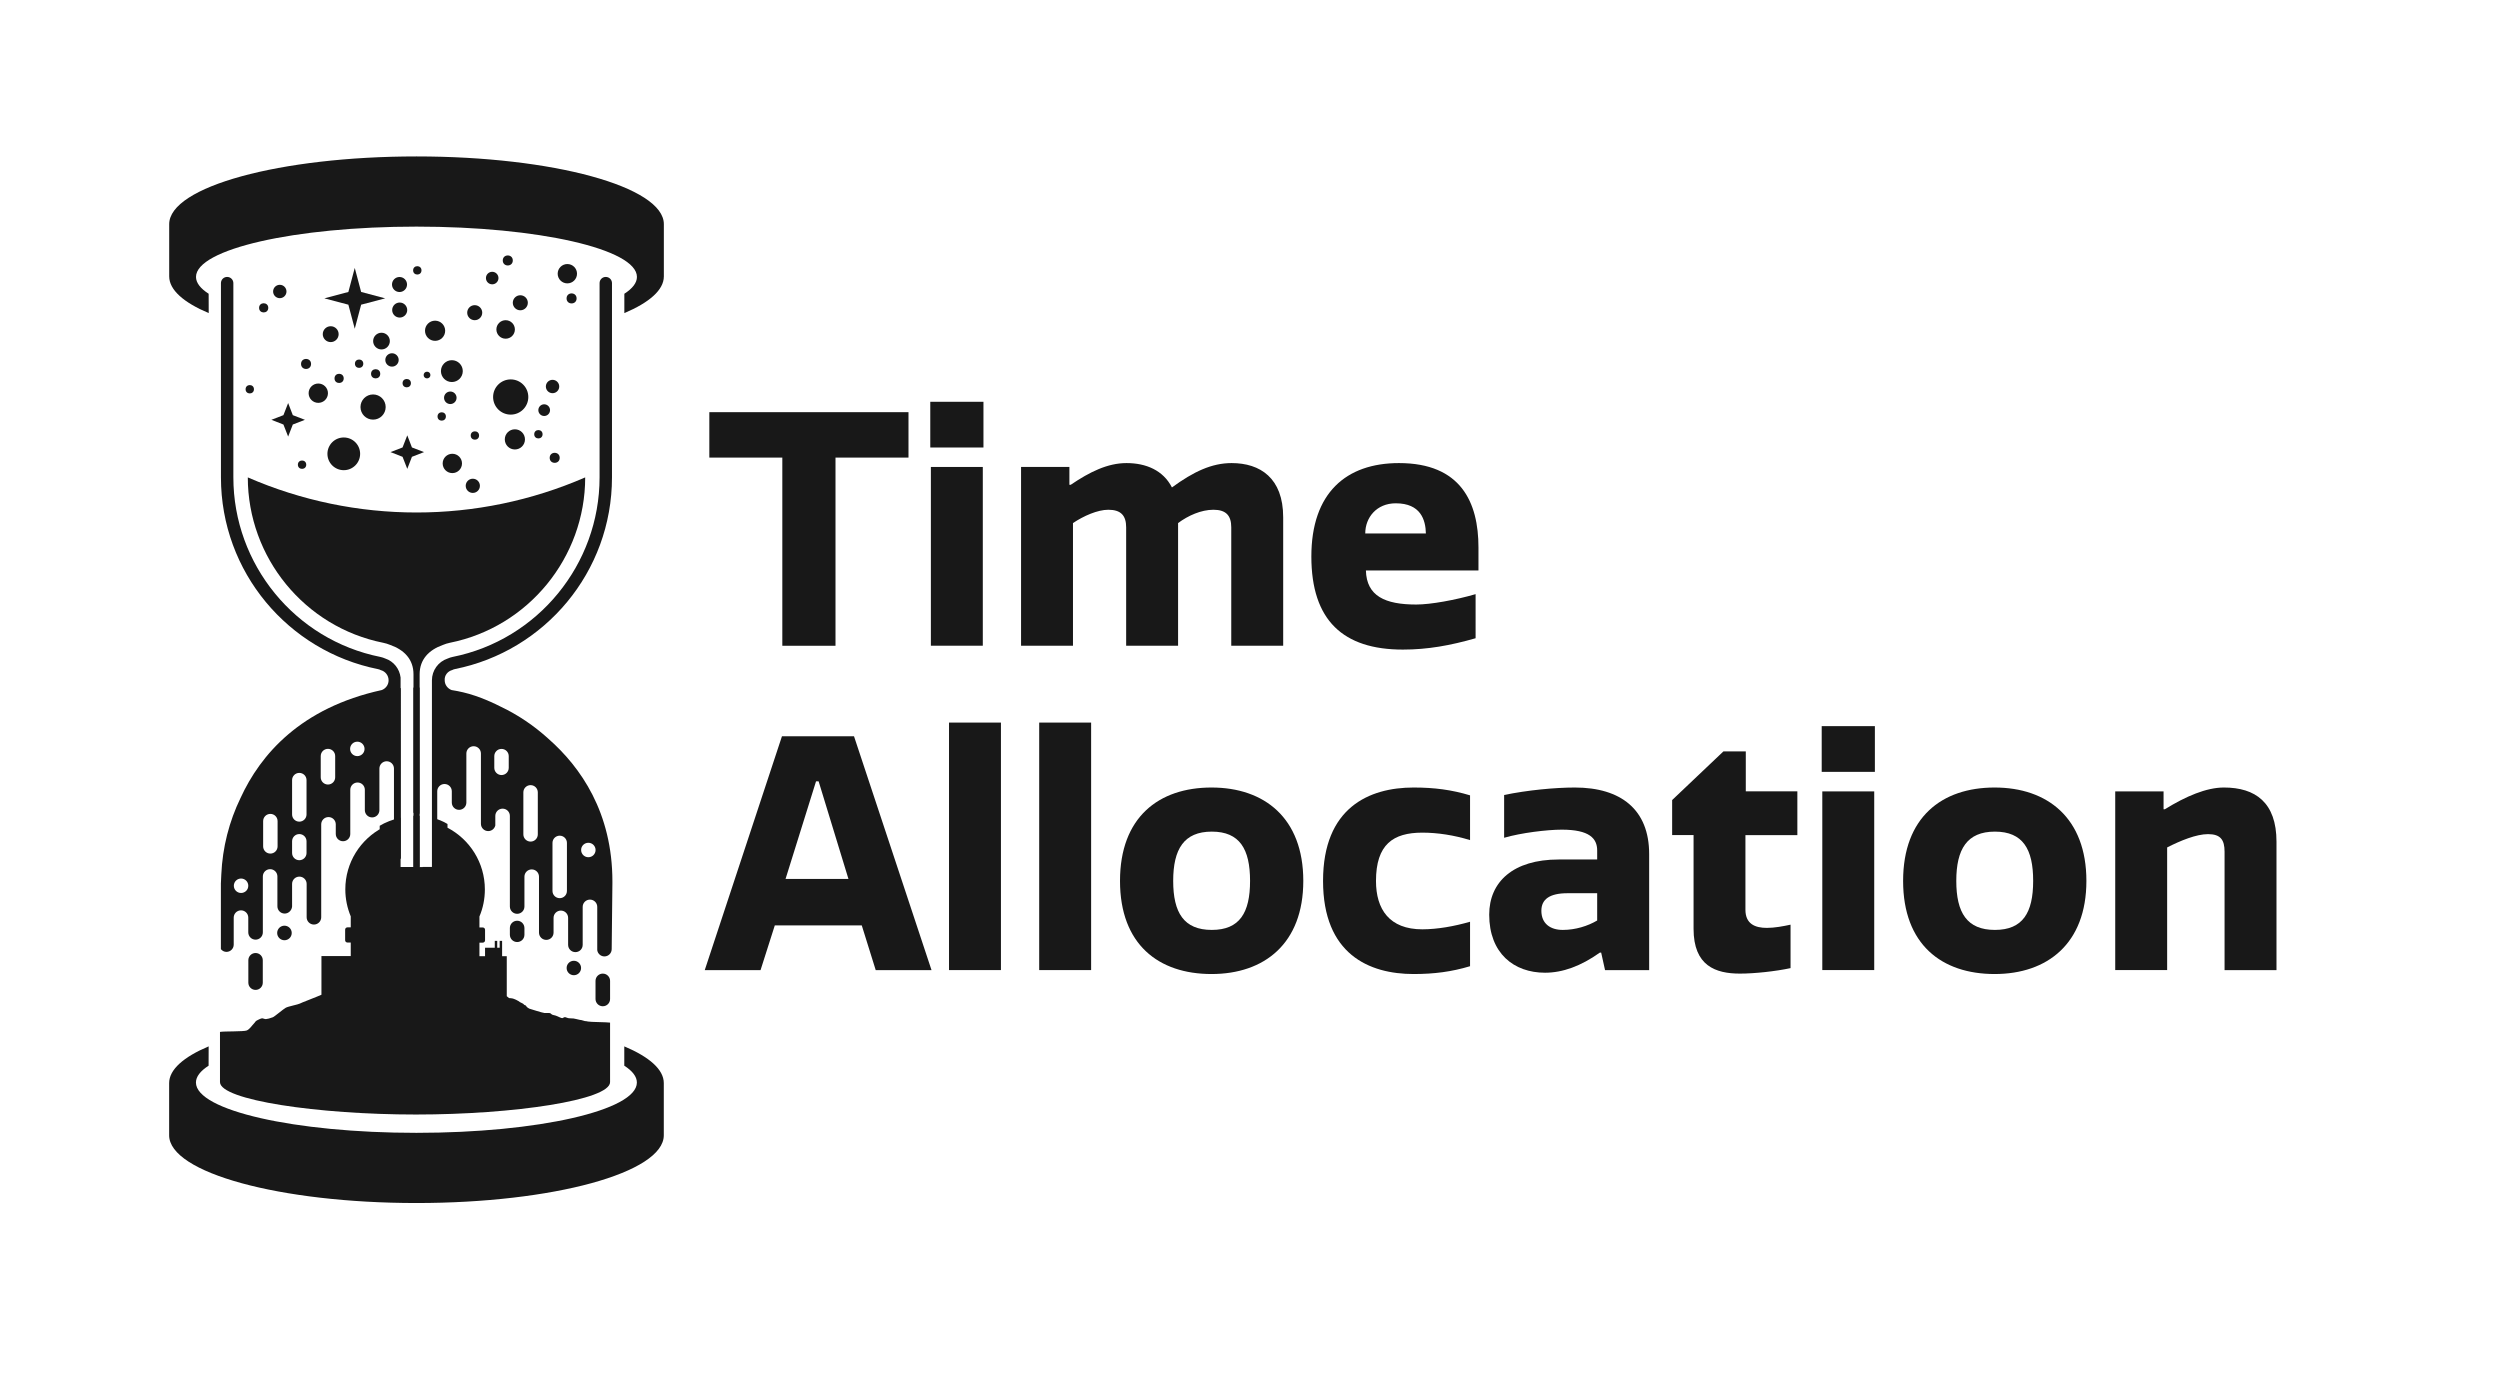 <?xml version="1.0" encoding="utf-8"?>
<!-- Generator: Adobe Illustrator 25.0.0, SVG Export Plug-In . SVG Version: 6.00 Build 0)  -->
<svg version="1.1" id="Layer_1" xmlns="http://www.w3.org/2000/svg" xmlns:xlink="http://www.w3.org/1999/xlink" x="0px" y="0px"
	 viewBox="0 0 418.88 231.25" style="enable-background:new 0 0 418.88 231.25;" xml:space="preserve">
<style type="text/css">
	.st0{fill:#181818;}
</style>
<g>
	<g>
		<path class="st0" d="M152.22,76.67h-12.23v31.53h-8.91V76.67h-12.23v-7.61h33.37V76.67z"/>
		<path class="st0" d="M164.78,74.98h-8.91v-7.66h8.91V74.98z M164.67,108.19h-8.7V78.24h8.7V108.19z"/>
		<path class="st0" d="M188.69,108.19V88.35c0-1.96-0.87-2.94-2.99-2.94c-1.79,0-4.13,1.03-5.92,2.23v20.55h-8.7V78.24h8.1v2.99
			h0.22c3.21-2.18,6.2-3.64,9.35-3.64c3.26,0,6.14,1.2,7.61,4.08c3.64-2.66,6.69-4.08,10-4.08c4.78,0,8.64,2.5,8.64,9.08v21.52h-8.7
			V88.35c0-1.96-0.87-2.94-2.99-2.94c-2.06,0-4.24,0.98-5.92,2.23v20.55H188.69z"/>
		<path class="st0" d="M247.23,106.94c-4.19,1.2-7.99,1.9-12.18,1.9c-10,0-15.33-4.89-15.33-15.6c0-10.65,5.82-15.65,14.68-15.65
			c10.38,0,13.32,6.58,13.32,14.13v3.86h-18.86c0.11,4.29,3.21,5.71,8.43,5.71c2.45,0,6.58-0.76,9.95-1.74V106.94z M238.91,89.38
			c-0.05-2.28-0.87-5.05-5.05-5.05c-3.21,0-5.11,2.39-5.11,5.05H238.91z"/>
		<path class="st0" d="M131.02,123.36h12.07l12.99,39.19h-9.35l-2.34-7.5h-14.57l-2.39,7.5h-9.35L131.02,123.36z M131.62,147.27
			h10.54l-5-16.36h-0.43L131.62,147.27z"/>
		<path class="st0" d="M167.71,162.54h-8.7v-41.47h8.7V162.54z"/>
		<path class="st0" d="M182.82,162.54h-8.7v-41.47h8.7V162.54z"/>
		<path class="st0" d="M202.99,163.2c-8.86,0-15.33-4.95-15.33-15.6s6.47-15.65,15.33-15.65c8.86,0,15.38,5.11,15.38,15.65
			C218.37,158.09,211.85,163.2,202.99,163.2z M203.04,139.34c-4.67,0-6.47,2.93-6.47,8.26c0,5.33,1.79,8.21,6.47,8.21
			c4.67,0,6.41-2.88,6.41-8.21C209.45,142.27,207.72,139.34,203.04,139.34z"/>
		<path class="st0" d="M246.31,154.44v7.45c-3.1,0.93-5.98,1.31-9.46,1.31c-7.45,0-15.17-3.32-15.17-15.6s7.72-15.65,15.17-15.65
			c3.48,0,6.36,0.38,9.46,1.31v7.5c-2.66-0.82-5.44-1.25-7.99-1.25c-4.89,0-7.77,1.96-7.77,8.1c0,4.73,2.23,8.1,7.77,8.1
			C240.87,155.7,243.64,155.21,246.31,154.44z"/>
		<path class="st0" d="M267.61,144.01v-1.52c0-2.01-1.3-3.48-5.92-3.48c-2.5,0-6.85,0.54-9.67,1.36v-7.17
			c3.91-0.81,8.53-1.25,11.85-1.25c7.72,0,12.45,3.7,12.45,11.14v19.46h-7.39l-0.65-2.94h-0.22c-3.21,2.28-6.25,3.37-9.19,3.37
			c-5.22,0-9.35-3.26-9.35-9.73c0-5.49,4.02-9.24,11.63-9.24H267.61z M267.61,149.66h-4.95c-3.04,0-4.4,1.03-4.4,2.94
			c0,2.17,1.52,3.21,3.59,3.21c2.12,0,4.19-0.65,5.76-1.58V149.66z"/>
		<path class="st0" d="M292.45,152.43c0,2.39,1.63,3.04,3.59,3.04c1.3,0,2.72-0.27,3.97-0.54v7.28c-2.5,0.54-6.03,0.92-8.48,0.92
			c-4.08,0-7.77-1.3-7.77-7.5v-15.71h-3.59v-5.87l8.59-8.15h3.75v6.69h8.64v7.34h-8.7V152.43z"/>
		<path class="st0" d="M314.14,129.33h-8.91v-7.66h8.91V129.33z M314.03,162.54h-8.7V132.6h8.7V162.54z"/>
		<path class="st0" d="M334.2,163.2c-8.86,0-15.33-4.95-15.33-15.6s6.47-15.65,15.33-15.65s15.38,5.11,15.38,15.65
			C349.58,158.09,343.06,163.2,334.2,163.2z M334.25,139.34c-4.67,0-6.47,2.93-6.47,8.26c0,5.33,1.79,8.21,6.47,8.21
			c4.67,0,6.41-2.88,6.41-8.21C340.67,142.27,338.93,139.34,334.25,139.34z"/>
		<path class="st0" d="M372.73,162.54V142.7c0-1.96-0.65-2.94-2.77-2.94c-1.96,0-4.62,1.09-6.85,2.23v20.55h-8.7V132.6h8.1v2.99
			h0.22c3.53-2.18,6.96-3.64,9.89-3.64c5.27,0,8.81,2.5,8.81,9.08v21.52H372.73z"/>
	</g>
	<path class="st0" d="M76.91,151.91c-0.67,0-1.22,0.54-1.22,1.22c0,0.67,0.54,1.22,1.22,1.22c0.67,0,1.22-0.54,1.22-1.22
		C78.12,152.45,77.58,151.91,76.91,151.91z"/>
	<path class="st0" d="M86.65,154.27c-0.67,0-1.22,0.54-1.22,1.22v1.13c0,0.67,0.54,1.22,1.22,1.22s1.22-0.54,1.22-1.22v-1.13
		C87.86,154.81,87.32,154.27,86.65,154.27z"/>
	<circle class="st0" cx="64.74" cy="158.59" r="1.22"/>
	<path class="st0" d="M65.92,154.46v-4.51c0-0.67-0.54-1.22-1.22-1.22c-0.67,0-1.22,0.54-1.22,1.22v4.51c0,0.67,0.54,1.22,1.22,1.22
		C65.38,155.68,65.92,155.13,65.92,154.46z"/>
	<circle class="st0" cx="47.66" cy="156.32" r="1.22"/>
	<path class="st0" d="M34.96,49.22c-1.37-0.88-2.12-1.83-2.12-2.82c0-4.65,16.54-8.43,36.94-8.43c20.4,0,36.94,3.77,36.94,8.43
		c0,0.99-0.74,1.94-2.11,2.82l0,3.24c4.19-1.77,6.62-3.88,6.62-6.15v-8.75c0-6.27-18.56-11.35-41.44-11.35
		c-22.89,0-41.44,5.08-41.44,11.35v8.75c0,2.27,2.43,4.38,6.62,6.15L34.96,49.22z"/>
	<path class="st0" d="M34.96,175.32c-4.19,1.77-6.62,3.89-6.62,6.15v8.75c0,6.27,18.56,11.35,41.44,11.35
		c22.89,0,41.44-5.08,41.44-11.35v-8.75c0-2.27-2.43-4.38-6.62-6.15l0,3.24c1.37,0.88,2.11,1.83,2.11,2.82
		c0,4.65-16.54,8.43-36.94,8.43c-20.4,0-36.94-3.77-36.94-8.43c0-0.99,0.75-1.94,2.12-2.82L34.96,175.32z"/>
	<circle class="st0" cx="92.58" cy="64.76" r="1.12"/>
	<circle class="st0" cx="91.18" cy="68.72" r="0.98"/>
	<circle class="st0" cx="90.21" cy="72.76" r="0.7"/>
	<circle class="st0" cx="92.94" cy="76.71" r="0.84"/>
	<circle class="st0" cx="95.77" cy="50" r="0.84"/>
	<circle class="st0" cx="86.27" cy="73.62" r="1.69"/>
	<circle class="st0" cx="85.57" cy="66.52" r="2.95"/>
	<circle class="st0" cx="79.22" cy="81.4" r="1.19"/>
	<circle class="st0" cx="68.15" cy="64.2" r="0.7"/>
	<circle class="st0" cx="50.61" cy="77.86" r="0.7"/>
	<circle class="st0" cx="75.71" cy="62.18" r="1.83"/>
	<circle class="st0" cx="75.45" cy="66.65" r="1.05"/>
	<circle class="st0" cx="74.01" cy="69.78" r="0.7"/>
	<circle class="st0" cx="79.57" cy="72.97" r="0.7"/>
	<circle class="st0" cx="71.55" cy="62.84" r="0.56"/>
	<circle class="st0" cx="53.33" cy="65.88" r="1.62"/>
	<circle class="st0" cx="75.79" cy="77.65" r="1.62"/>
	<circle class="st0" cx="95.06" cy="45.86" r="1.62"/>
	<circle class="st0" cx="57.6" cy="76.04" r="2.74"/>
	<circle class="st0" cx="62.51" cy="68.2" r="2.11"/>
	<circle class="st0" cx="56.82" cy="63.4" r="0.77"/>
	<circle class="st0" cx="44.18" cy="51.58" r="0.77"/>
	<circle class="st0" cx="51.28" cy="60.98" r="0.84"/>
	<circle class="st0" cx="55.41" cy="55.99" r="1.33"/>
	<circle class="st0" cx="66.94" cy="47.67" r="1.26"/>
	<circle class="st0" cx="66.97" cy="51.95" r="1.26"/>
	<circle class="st0" cx="79.54" cy="52.39" r="1.26"/>
	<circle class="st0" cx="69.92" cy="45.3" r="0.7"/>
	<circle class="st0" cx="63.92" cy="57.15" r="1.4"/>
	<circle class="st0" cx="72.9" cy="55.42" r="1.69"/>
	<circle class="st0" cx="65.68" cy="60.31" r="1.12"/>
	<circle class="st0" cx="46.88" cy="48.84" r="1.12"/>
	<circle class="st0" cx="62.94" cy="62.63" r="0.77"/>
	<circle class="st0" cx="60.17" cy="60.94" r="0.7"/>
	<circle class="st0" cx="41.85" cy="65.22" r="0.7"/>
	<circle class="st0" cx="82.47" cy="46.59" r="1.05"/>
	<circle class="st0" cx="85.08" cy="43.64" r="0.84"/>
	<circle class="st0" cx="87.18" cy="50.73" r="1.26"/>
	<circle class="st0" cx="84.72" cy="55.2" r="1.55"/>
	<polygon class="st0" points="59.44,44.89 60.51,48.92 64.54,49.99 60.51,51.05 59.44,55.08 58.37,51.05 54.35,49.99 58.37,48.92 	
		"/>
	<polygon class="st0" points="48.28,67.53 49.06,69.56 51.09,70.34 49.06,71.13 48.28,73.15 47.49,71.13 45.47,70.34 47.49,69.56 	
		"/>
	<polygon class="st0" points="68.24,72.94 69.02,74.97 71.05,75.75 69.02,76.54 68.24,78.56 67.45,76.54 65.43,75.75 67.45,74.97 	
		"/>
	<path class="st0" d="M98.05,79.99c-18.03,7.84-38.5,7.84-56.53,0h0c0,13.43,9.54,25.08,22.69,27.71c0.4,0.08,0.79,0.2,1.17,0.36
		c2.34,0.82,3.9,2.42,3.9,4.91s0,32.29,0,32.29l1.03,0c0,0,0-29.8,0-32.29s1.56-4.08,3.9-4.91c0.38-0.16,0.77-0.28,1.16-0.36
		C88.51,105.07,98.05,93.42,98.05,79.99L98.05,79.99z"/>
	<path class="st0" d="M42.82,165.86L42.82,165.86c0.67,0,1.21-0.54,1.21-1.21v-3.76c0-0.67-0.54-1.21-1.21-1.21
		c-0.67,0-1.21,0.54-1.21,1.21v3.76C41.61,165.32,42.15,165.86,42.82,165.86z"/>
	<circle class="st0" cx="96.15" cy="162.19" r="1.21"/>
	<path class="st0" d="M101,163.13c-0.67,0-1.22,0.54-1.22,1.22v3.03c0,0.67,0.54,1.22,1.22,1.22s1.22-0.54,1.22-1.22v-3.03
		C102.22,163.68,101.68,163.13,101,163.13z"/>
	<g>
		<path class="st0" d="M67.12,115.3v-0.84v-0.94c-0.18-1.46-1.15-2.71-2.56-3.18c-0.27-0.12-0.54-0.21-0.83-0.27
			c-14.27-2.85-24.63-15.5-24.63-30.08V47.44c0-0.57-0.46-1.04-1.04-1.04s-1.04,0.46-1.04,1.04v32.55c0,15.88,11.3,29.12,26.3,32.12
			c0.17,0.03,0.33,0.09,0.48,0.17c0.77,0.2,1.31,0.9,1.31,1.71c0,0.74-0.47,1.37-1.14,1.63c0,0-0.01,0-0.01,0
			c-13.58,2.98-20.31,10.79-23.66,18.09c-1.89,3.9-3.02,8.24-3.22,12.82c-0.03,0.52-0.05,0.96-0.06,1.31c0,0.05-0.01,0.09-0.01,0.14
			h0c-0.01,0.54,0,0.86,0,0.86v10.19c0.22,0.27,0.55,0.46,0.93,0.46c0.67,0,1.22-0.54,1.22-1.22v-4.52c0-0.67,0.54-1.22,1.22-1.22
			c0.67,0,1.22,0.54,1.22,1.22v2.47c0,0.67,0.54,1.22,1.22,1.22c0.67,0,1.22-0.54,1.22-1.22v-9.37c0-0.67,0.54-1.22,1.22-1.22
			c0.67,0,1.22,0.54,1.22,1.22v5c0,0.67,0.54,1.22,1.22,1.22c0.65,0,1.19-0.54,1.24-1.18v-3.79c0-0.67,0.54-1.22,1.22-1.22
			c0.67,0,1.22,0.54,1.22,1.22v5.59c0,0.67,0.54,1.22,1.22,1.22c0.67,0,1.22-0.54,1.22-1.22v-15.57c0-0.67,0.54-1.22,1.22-1.22
			c0.67,0,1.22,0.54,1.22,1.22v1.61c0,0.67,0.54,1.22,1.22,1.22c0.66,0,1.2-0.53,1.21-1.19l0-1.49v-5.94c0-0.67,0.54-1.22,1.22-1.22
			c0.67,0,1.22,0.54,1.22,1.22v3.41c0,0.67,0.54,1.22,1.22,1.22c0.67,0,1.22-0.54,1.22-1.22v-6.97c0-0.67,0.54-1.22,1.22-1.22
			c0.67,0,1.22,0.54,1.22,1.22v13.92c0,0.65,0.51,1.17,1.16,1.2V115.3z M40.39,149.62c-0.67,0-1.21-0.54-1.21-1.21
			c0-0.67,0.54-1.21,1.21-1.21c0.67,0,1.21,0.54,1.21,1.21C41.61,149.08,41.06,149.62,40.39,149.62z M46.51,141.81
			c0,0.67-0.54,1.21-1.21,1.21c-0.67,0-1.21-0.54-1.21-1.21v-4.23c0-0.67,0.54-1.21,1.21-1.21c0.67,0,1.21,0.54,1.21,1.21V141.81z
			 M51.36,142.92c0,0.67-0.54,1.21-1.21,1.21c-0.67,0-1.21-0.54-1.21-1.21v-1.96c0-0.67,0.54-1.21,1.21-1.21
			c0.67,0,1.21,0.54,1.21,1.21V142.92z M51.36,136.46c0,0.67-0.54,1.21-1.21,1.21c-0.67,0-1.21-0.54-1.21-1.21v-5.75
			c0-0.67,0.54-1.21,1.21-1.21c0.67,0,1.21,0.54,1.21,1.21V136.46z M56.16,130.24c0,0.67-0.54,1.21-1.21,1.21s-1.21-0.54-1.21-1.21
			v-3.56c0-0.67,0.54-1.21,1.21-1.21s1.21,0.54,1.21,1.21V130.24z M59.87,126.69c-0.67,0-1.21-0.54-1.21-1.21
			c0-0.67,0.54-1.21,1.21-1.21s1.21,0.54,1.21,1.21C61.09,126.14,60.54,126.69,59.87,126.69z"/>
		<path class="st0" d="M75.76,112.27c0.15-0.08,0.31-0.14,0.48-0.17c15-3,26.3-16.24,26.3-32.12V47.44c0-0.57-0.46-1.04-1.04-1.04
			s-1.04,0.46-1.04,1.04v32.55c0,14.58-10.36,27.23-24.63,30.08c-0.28,0.06-0.56,0.15-0.83,0.27c-1.56,0.52-2.63,1.98-2.63,3.65
			v1.29v29.98h-1.55v0.84c0,0.67,0.54,1.22,1.22,1.22c0.67,0,1.22-0.54,1.22-1.22v-13.52c0-0.67,0.54-1.22,1.22-1.22
			c0.67,0,1.22,0.54,1.22,1.22v1.89c0,0.67,0.54,1.22,1.22,1.22c0.67,0,1.22-0.54,1.22-1.22v-8.22c0-0.67,0.54-1.22,1.22-1.22
			c0.67,0,1.22,0.54,1.22,1.22v11.78c0,0.67,0.54,1.22,1.22,1.22c0.58,0,1.06-0.4,1.19-0.94v-1.6c0-0.67,0.54-1.22,1.22-1.22
			c0.67,0,1.22,0.54,1.22,1.22v15.18c0,0.67,0.54,1.22,1.22,1.22c0.67,0,1.22-0.54,1.22-1.22v-5c0-0.67,0.54-1.22,1.22-1.22
			c0.67,0,1.22,0.54,1.22,1.22v9.37c0,0.67,0.54,1.22,1.22,1.22c0.67,0,1.22-0.54,1.22-1.22v-2.47c0-0.67,0.54-1.22,1.22-1.22
			c0.67,0,1.22,0.54,1.22,1.22v4.52c0,0.67,0.54,1.22,1.22,1.22s1.22-0.54,1.22-1.22v-6.36c0-0.67,0.54-1.22,1.22-1.22
			c0.67,0,1.22,0.54,1.22,1.22v7.25c0.08,0.59,0.59,1.05,1.2,1.05c0.67,0,1.22-0.54,1.22-1.22V159l0.12-11.01h0
			c0-0.02,0-0.04,0-0.06l0-0.24c0-11.52-5.27-19.13-10.77-23.95c-2.35-2.13-5-3.93-7.89-5.31c-2.59-1.32-4.4-1.87-4.4-1.87
			c-1.26-0.43-2.57-0.73-3.89-0.94c-0.67-0.26-1.15-0.89-1.15-1.64C74.45,113.18,74.99,112.48,75.76,112.27z M98.58,141.21
			c0.67,0,1.21,0.54,1.21,1.21c0,0.67-0.54,1.21-1.21,1.21s-1.21-0.54-1.21-1.21C97.36,141.75,97.91,141.21,98.58,141.21z
			 M92.57,141.23c0-0.67,0.54-1.21,1.21-1.21c0.67,0,1.21,0.54,1.21,1.21v8.05c0,0.67-0.54,1.21-1.21,1.21
			c-0.67,0-1.21-0.54-1.21-1.21V141.23z M87.69,132.76c0-0.67,0.54-1.21,1.21-1.21c0.67,0,1.21,0.54,1.21,1.21v7.04
			c0,0.67-0.54,1.21-1.21,1.21c-0.67,0-1.21-0.54-1.21-1.21V132.76z M82.82,126.69c0-0.67,0.54-1.21,1.21-1.21s1.21,0.54,1.21,1.21
			v1.96c0,0.67-0.54,1.21-1.21,1.21s-1.21-0.54-1.21-1.21V126.69z"/>
		<path class="st0" d="M70.3,115.21c-0.35,0-0.69,0-1.03,0v20.99c0.11-0.03,0.22-0.07,0.34-0.07c0.26,0,0.49,0.1,0.69,0.24V115.21z"
			/>
	</g>
	<path class="st0" d="M98.52,171.16c-0.34-0.1-0.43-0.02-0.74-0.14c-0.32-0.12-0.4-0.1-0.64-0.14c-0.24-0.04-0.9-0.23-1.03-0.23
		c-0.13-0.01-0.56-0.03-0.77-0.04c-0.21-0.01-0.53-0.18-0.66-0.19c-0.13-0.01-0.33,0.12-0.44,0.17c-0.11,0.05-0.82-0.3-0.82-0.3
		s-0.42-0.18-0.58-0.19c-0.16-0.01-0.37-0.1-0.52-0.24c-0.15-0.14-0.18-0.12-0.42-0.13c-0.24-0.01-0.38,0.01-0.67,0
		c-0.29-0.01-2.54-0.73-2.54-0.73s-0.34-0.18-0.44-0.31c-0.1-0.14-0.1-0.22-0.31-0.28c-0.21-0.06-0.13-0.19-0.49-0.34
		c-0.37-0.15-0.29-0.15-0.6-0.35c-0.31-0.2-0.5-0.24-0.73-0.35c-0.24-0.12-0.82-0.14-0.82-0.14s-0.24-0.19-0.39-0.31v-6.71h-0.78
		v-1.1v-0.32v-1.15h-0.41v1.15h-0.41v-1.15h-0.41v1.15h-1.63v1.42h-0.94v-2.27h0.56c0.21,0,0.38-0.17,0.38-0.38v-1.78
		c0-0.21-0.17-0.38-0.38-0.38h-0.56v-1.84c0.59-1.39,0.91-2.92,0.91-4.53c0-4.5-2.54-8.4-6.27-10.35h0.01v-0.62
		c-0.73-0.45-1.61-0.81-2.58-1.05v8.27H70.3v-8.57c-0.25-0.02-0.5-0.05-0.76-0.05c-0.09,0-0.18,0.02-0.27,0.02v8.59h-2.15v-8.28
		c-1.35,0.32-2.63,0.83-3.5,1.37v0.6l0.51-0.3c-3.73,1.95-6.27,5.85-6.27,10.35c0,1.61,0.33,3.14,0.91,4.53v1.84h-0.56
		c-0.21,0-0.38,0.17-0.38,0.38v1.78c0,0.21,0.17,0.38,0.38,0.38h0.56v2.27h-4.91v6.48c-0.23,0.1-0.48,0.2-0.76,0.32
		c-0.66,0.29-2.61,1.01-2.86,1.16c-0.25,0.15-1.95,0.47-2.36,0.7c-0.41,0.22-1.92,1.52-2.16,1.59c-0.24,0.07-1.06,0.43-1.46,0.26
		c-0.39-0.18-0.56-0.03-1.05,0.19c-0.49,0.22-0.42,0.38-0.67,0.61c-0.25,0.23-0.68,0.93-1.18,1.15c-0.49,0.22-3.94,0.12-4.5,0.25
		v8.41c0,3,16.34,5.43,32.83,5.43c16.49,0,32.53-2.43,32.53-5.43v-9.97C101.77,171.26,98.87,171.25,98.52,171.16z"/>
</g>
</svg>
